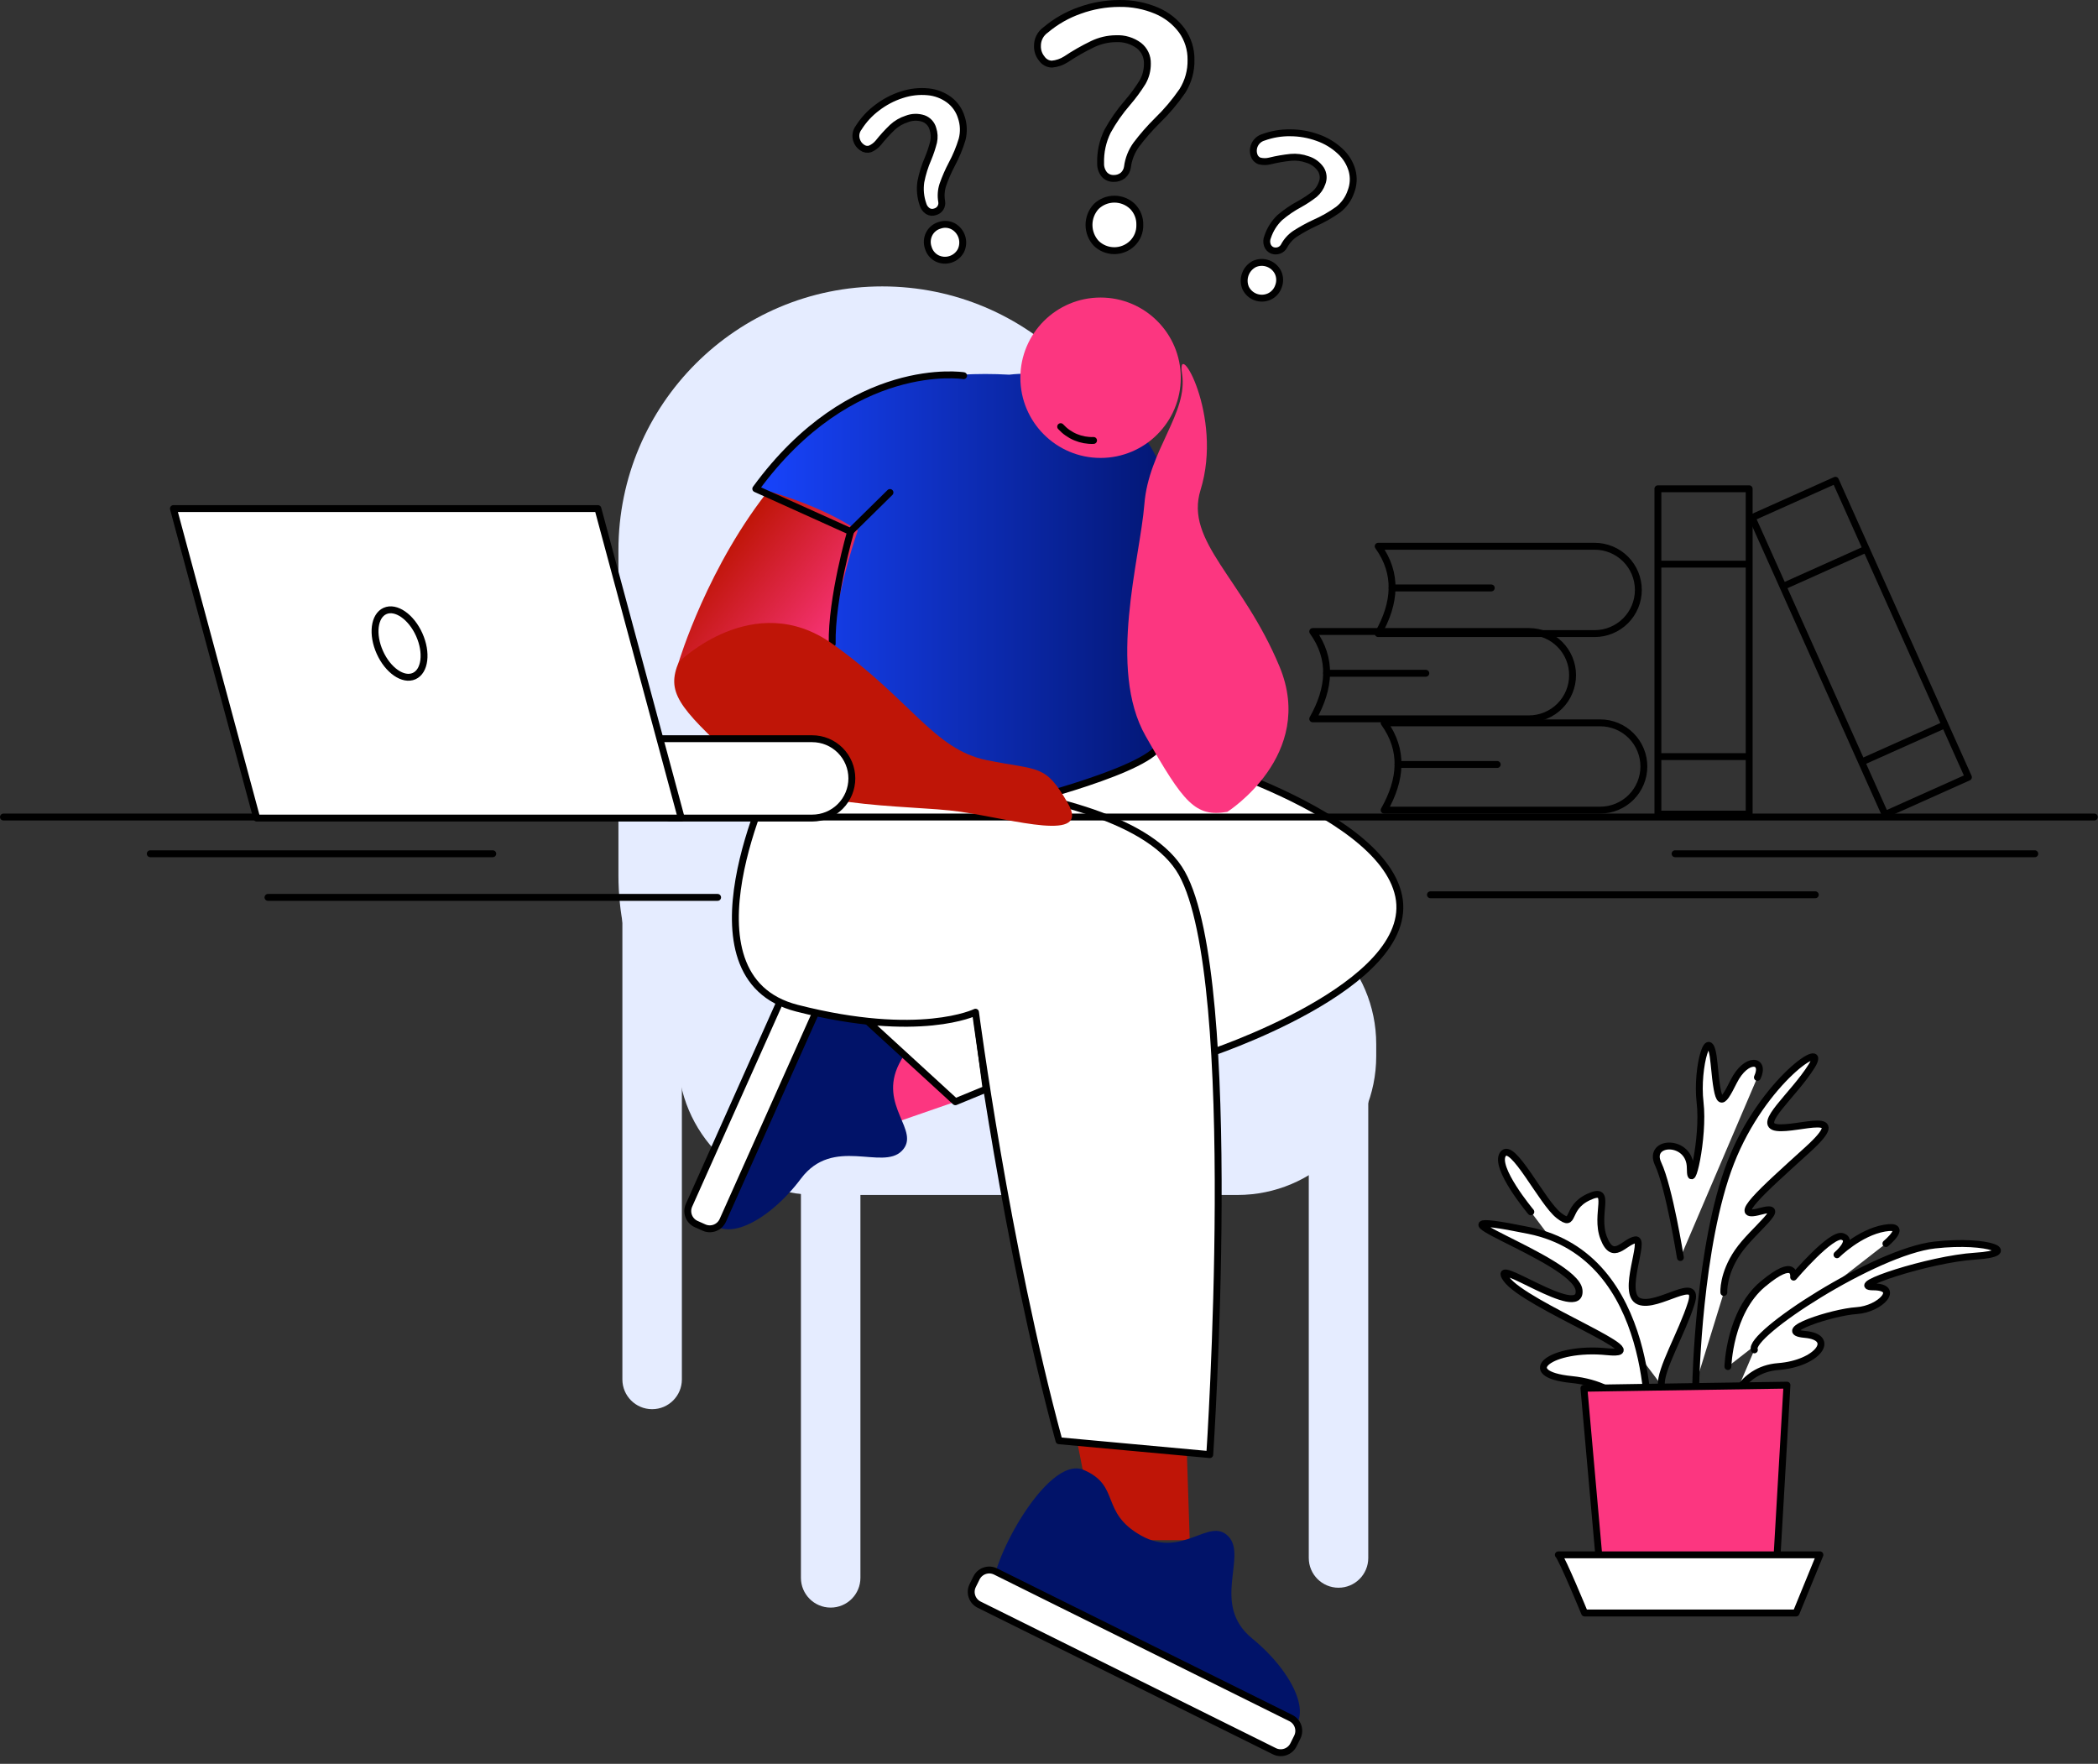 <svg width="609" height="512" viewBox="0 0 609 512" fill="none" xmlns="http://www.w3.org/2000/svg">
<rect x="0" y="0" width="609" height="512" fill="#333333" stroke="none"/>
<path d="M197.933 262.8C197.933 258.027 194.067 254.157 189.298 254.157C184.529 254.157 180.663 258.027 180.663 262.8V400.411C180.663 405.184 184.529 409.054 189.298 409.054C194.067 409.054 197.933 405.184 197.933 400.411V262.8Z" fill="url(#paint0_linear)"/>
<path d="M249.759 332.478C249.759 327.704 245.893 323.835 241.124 323.835C236.355 323.835 232.489 327.704 232.489 332.478V458.004C232.489 462.778 236.355 466.647 241.124 466.647C245.893 466.647 249.759 462.778 249.759 458.004V332.478Z" fill="url(#paint1_linear)"/>
<path d="M397.176 319.813C397.176 315.039 393.31 311.169 388.541 311.169C383.772 311.169 379.906 315.039 379.906 319.813V452.237C379.906 457.011 383.772 460.88 388.541 460.88C393.31 460.88 397.176 457.011 397.176 452.237V319.813Z" fill="url(#paint2_linear)"/>
<path d="M359.179 262.8H237.093C214.832 262.8 196.786 280.846 196.786 303.107V306.564C196.786 328.826 214.832 346.872 237.093 346.872H359.179C381.44 346.872 399.486 328.826 399.486 306.564V303.107C399.486 280.846 381.44 262.8 359.179 262.8Z" fill="url(#paint3_linear)"/>
<path d="M332.684 159.729C332.684 117.428 298.396 83.137 256.1 83.137C213.804 83.137 179.516 117.428 179.516 159.729V254.157C179.516 296.457 213.804 330.749 256.1 330.749C298.396 330.749 332.684 296.457 332.684 254.157V159.729Z" fill="url(#paint4_linear)"/>
<path d="M274.089 135.949C264.864 159.924 240.033 194.108 238.628 194.108C236.334 194.108 197.028 192.186 197.028 192.186C197.028 192.186 205.461 163.882 224.25 140.909C233.943 129.099 246.285 118.679 261.665 114.253C279.501 109.099 280.082 120.375 274.089 135.949Z" fill="url(#paint5_linear)"/>
<path d="M298.548 108.485C296.675 108.453 294.802 108.545 292.942 108.76C288.325 108.495 283.697 108.495 279.081 108.76C247.19 109.907 231.681 127.5 219.306 141.539C225.025 143.009 238.692 147.016 249 153.995C238.789 183.591 238.418 216.742 238.418 216.742C288.741 253.188 346.513 217.889 346.513 217.889C346.513 217.889 359.033 109.309 298.548 108.485Z" fill="url(#paint6_linear)"/>
<path d="M254.363 300.232L241.697 305.983L260.712 325.564L277.32 319.812L254.363 300.232Z" fill="url(#paint7_linear)"/>
<path d="M336.141 217.113C336.141 217.113 400.633 234.011 406.013 260.118C411.392 286.225 349.954 306.177 349.954 306.177L293.911 269.327L291.649 234.011C291.649 234.011 330.002 224.803 336.141 217.113Z" fill="white" stroke="black" stroke-width="2" stroke-linecap="round" stroke-linejoin="round"/>
<path d="M312.522 417.697L318.322 447.067H345.35L344.38 417.697H312.522Z" fill="url(#paint8_linear)"/>
<path d="M220.696 312.655C220.696 312.655 236.431 269.036 242.812 266.596C249.193 264.157 283.572 280.28 279.42 291.265C275.268 302.251 267.271 296.435 261.019 308.745C254.767 321.056 267.481 328.245 261.795 334.061C256.108 339.877 241.827 329.666 232.489 342.138C223.151 354.61 209.258 361.977 205.122 352.575C200.986 343.172 220.696 312.655 220.696 312.655Z" fill="url(#paint9_linear)"/>
<path d="M209.814 354.242L248.871 266.888C249.804 264.803 248.869 262.357 246.784 261.425L244.527 260.416C242.442 259.483 239.996 260.418 239.064 262.503L200.007 349.857C199.075 351.942 200.009 354.388 202.094 355.321L204.351 356.33C206.436 357.262 208.882 356.327 209.814 354.242Z" fill="white" stroke="black" stroke-width="2" stroke-linecap="round" stroke-linejoin="round"/>
<path d="M269.905 282.38L246.883 291.912L277.32 319.812L286.238 316.145L283.265 293.382L269.905 282.38Z" fill="white" stroke="black" stroke-width="2" stroke-linecap="round" stroke-linejoin="round"/>
<path d="M224.427 224.803C224.427 224.803 195.639 283.528 231.342 292.655C267.045 301.783 283.168 293.818 283.168 293.818C283.168 293.818 291.989 361.38 307.401 418.214L351.165 422.237C351.165 422.237 360.374 284.61 343.088 253.527C325.802 222.444 224.427 224.803 224.427 224.803Z" fill="white" stroke="black" stroke-width="2" stroke-linecap="round" stroke-linejoin="round"/>
<path d="M1 237.162H607.937" stroke="black" stroke-width="2" stroke-linecap="round" stroke-linejoin="round"/>
<path d="M319.469 132.928C332.326 132.928 342.749 122.505 342.749 109.648C342.749 96.791 332.326 86.368 319.469 86.368C306.612 86.368 296.189 96.791 296.189 109.648C296.189 122.505 306.612 132.928 319.469 132.928Z" fill="url(#paint10_linear)"/>
<path d="M307.886 123.849C309.089 125.172 310.567 126.216 312.216 126.908C313.866 127.6 315.646 127.923 317.433 127.855" stroke="black" stroke-width="2" stroke-linecap="round" stroke-linejoin="round"/>
<path d="M356.27 235.66C356.27 235.66 382.119 219.246 371.424 193.51C360.729 167.775 343.847 157.21 348.484 142.25C355.204 120.569 341.391 97.532 343.12 108.485C344.929 119.988 333.427 130.618 332.183 146.369C330.939 162.121 321.44 194.124 332.538 213.64C343.637 233.155 346.965 237.243 356.27 235.66Z" fill="url(#paint11_linear)"/>
<path d="M333.653 486.162C333.653 486.162 290.648 468.699 288.418 462.22C286.189 455.742 303.734 422.042 314.558 426.679C325.382 431.315 319.226 439.005 331.278 445.758C343.33 452.511 351.02 440.152 356.594 446C362.167 451.849 351.408 465.774 363.476 475.613C375.544 485.452 382.377 499.636 372.813 503.368C363.25 507.1 333.653 486.162 333.653 486.162Z" fill="url(#paint12_linear)"/>
<path d="M374.704 498.715L288.996 456.169C286.95 455.154 284.468 455.989 283.452 458.035L282.353 460.249C281.338 462.295 282.173 464.777 284.219 465.792L369.927 508.338C371.973 509.354 374.455 508.519 375.471 506.473L376.57 504.259C377.585 502.213 376.75 499.731 374.704 498.715Z" fill="white" stroke="black" stroke-width="2" stroke-linecap="round" stroke-linejoin="round"/>
<path d="M279.711 109.05C279.711 109.05 247.158 103.864 219.387 141.878L246.851 154.269L258.337 142.96" stroke="black" stroke-width="2" stroke-linecap="round" stroke-linejoin="round"/>
<path d="M246.916 154.269C246.916 154.269 241.31 173.558 241.568 186.854" stroke="black" stroke-width="2" stroke-linecap="round" stroke-linejoin="round"/>
<path d="M197.028 192.169C197.028 192.169 218.805 170.699 241.568 186.854C264.331 203.009 271.052 217.549 286.415 220.651C301.779 223.753 303.394 221.685 310.002 233.203C316.609 244.722 294.412 237.905 278.758 235.627C263.103 233.349 229.823 235.465 213.264 220.279C196.705 205.093 193.425 200.828 197.028 192.169Z" fill="url(#paint13_linear)"/>
<path d="M320.535 50.617C319.807 49.702 319.434 48.554 319.485 47.386C319.388 44.178 320.076 40.995 321.488 38.113C323.117 35.153 325.055 32.375 327.272 29.825C328.889 27.949 330.358 25.951 331.666 23.848C332.599 22.21 333.079 20.353 333.055 18.468C333.09 17.465 332.887 16.468 332.463 15.558C332.039 14.649 331.406 13.852 330.616 13.234C328.696 11.817 326.343 11.109 323.96 11.231C321.574 11.248 319.222 11.8 317.078 12.846C314.427 14.126 311.868 15.589 309.42 17.224C308.19 18.01 306.787 18.486 305.333 18.613C304.75 18.598 304.179 18.443 303.667 18.162C303.156 17.881 302.719 17.482 302.393 16.998C301.555 15.975 301.114 14.685 301.149 13.363C301.132 12.446 301.342 11.539 301.759 10.722C302.176 9.905 302.787 9.203 303.54 8.678C306.46 6.214 309.805 4.304 313.411 3.04C317.087 1.703 320.968 1.014 324.881 1.004C328.595 0.938 332.281 1.648 335.705 3.088C338.636 4.318 341.181 6.316 343.072 8.872C344.835 11.345 345.763 14.316 345.721 17.353C345.79 20.542 344.926 23.681 343.233 26.384C341.097 29.495 338.656 32.385 335.947 35.011C333.732 37.201 331.68 39.55 329.808 42.039C328.438 43.948 327.566 46.169 327.272 48.501C327.139 49.451 326.662 50.319 325.931 50.94C325.175 51.526 324.237 51.829 323.281 51.797C322.765 51.817 322.25 51.721 321.775 51.517C321.3 51.313 320.876 51.006 320.535 50.617ZM318.193 70.617C316.854 69.165 316.111 67.261 316.111 65.286C316.111 63.311 316.854 61.408 318.193 59.955C319.61 58.578 321.508 57.808 323.483 57.808C325.459 57.808 327.357 58.578 328.774 59.955C329.462 60.658 330.001 61.492 330.359 62.408C330.717 63.324 330.887 64.303 330.858 65.286C330.886 66.275 330.71 67.258 330.34 68.176C329.97 69.093 329.415 69.924 328.71 70.617C327.305 71.994 325.417 72.765 323.451 72.765C321.485 72.765 319.597 71.994 318.193 70.617Z" fill="white" stroke="black" stroke-width="2" stroke-linecap="round" stroke-linejoin="round"/>
<path d="M269.307 61.263C268.624 60.8 268.131 60.106 267.917 59.309C267.183 57.205 266.972 54.953 267.304 52.75C267.754 50.451 268.453 48.209 269.388 46.061C270.045 44.488 270.585 42.868 271.003 41.215C271.279 39.937 271.207 38.609 270.793 37.37C270.609 36.696 270.267 36.077 269.795 35.562C269.323 35.048 268.734 34.654 268.079 34.413C266.5 33.883 264.785 33.923 263.232 34.526C261.662 35.023 260.222 35.861 259.016 36.982C257.558 38.379 256.198 39.874 254.945 41.457C254.292 42.23 253.468 42.838 252.538 43.234C252.153 43.35 251.746 43.373 251.351 43.303C250.955 43.233 250.581 43.071 250.26 42.83C249.487 42.324 248.916 41.564 248.644 40.682C248.44 40.078 248.388 39.434 248.492 38.806C248.597 38.177 248.854 37.584 249.242 37.079C250.652 34.833 252.465 32.867 254.589 31.279C256.741 29.622 259.162 28.349 261.746 27.515C264.189 26.702 266.775 26.404 269.339 26.643C271.566 26.836 273.696 27.641 275.494 28.969C277.18 30.23 278.42 31.995 279.032 34.009C279.746 36.093 279.83 38.34 279.275 40.472C278.521 42.98 277.514 45.405 276.27 47.709C275.264 49.62 274.4 51.601 273.685 53.638C273.176 55.201 273.06 56.866 273.346 58.485C273.468 59.138 273.335 59.814 272.975 60.373C272.614 60.932 272.053 61.331 271.407 61.49C271.063 61.617 270.695 61.662 270.33 61.623C269.966 61.584 269.616 61.461 269.307 61.263ZM271.956 74.979C271.351 74.662 270.817 74.225 270.386 73.695C269.956 73.164 269.638 72.551 269.452 71.894C269.228 71.247 269.135 70.563 269.179 69.88C269.224 69.198 269.404 68.531 269.711 67.919C270.018 67.311 270.449 66.774 270.974 66.34C271.499 65.906 272.109 65.586 272.764 65.399C273.406 65.17 274.088 65.079 274.768 65.132C275.447 65.185 276.107 65.381 276.706 65.706C277.905 66.379 278.802 67.485 279.213 68.797C279.624 70.109 279.519 71.529 278.919 72.766C278.276 73.97 277.188 74.875 275.888 75.288C274.587 75.702 273.176 75.591 271.956 74.979Z" fill="white" stroke="black" stroke-width="2" stroke-linecap="round" stroke-linejoin="round"/>
<path d="M367.87 71.118C367.611 70.334 367.652 69.482 367.983 68.727C368.683 66.608 369.892 64.694 371.505 63.153C373.282 61.643 375.216 60.327 377.272 59.227C378.776 58.392 380.213 57.441 381.57 56.384C382.579 55.524 383.338 54.408 383.767 53.153C384.026 52.508 384.131 51.81 384.072 51.117C384.013 50.424 383.792 49.755 383.427 49.163C382.496 47.791 381.122 46.781 379.534 46.303C377.985 45.739 376.33 45.523 374.687 45.673C372.646 45.882 370.622 46.233 368.629 46.723C367.643 46.969 366.611 46.969 365.624 46.723C365.237 46.588 364.889 46.362 364.607 46.064C364.326 45.766 364.121 45.405 364.009 45.011C363.843 44.492 363.782 43.946 363.831 43.403C363.88 42.861 364.037 42.334 364.293 41.853C364.549 41.373 364.899 40.949 365.322 40.606C365.745 40.263 366.232 40.008 366.755 39.857C369.244 38.951 371.878 38.508 374.526 38.548C377.242 38.551 379.937 39.027 382.49 39.954C384.923 40.804 387.152 42.152 389.033 43.912C390.654 45.41 391.838 47.319 392.458 49.437C393.019 51.469 392.911 53.627 392.151 55.592C391.457 57.67 390.165 59.497 388.436 60.843C386.31 62.368 384.03 63.668 381.634 64.72C379.676 65.63 377.781 66.671 375.964 67.838C374.605 68.746 373.494 69.978 372.733 71.424C372.417 72.013 371.892 72.462 371.263 72.685C370.641 72.909 369.961 72.909 369.34 72.685C368.994 72.549 368.683 72.338 368.428 72.067C368.174 71.796 367.983 71.471 367.87 71.118ZM361.569 83.573C361.045 82.306 361.016 80.888 361.489 79.601C361.962 78.314 362.902 77.252 364.122 76.626C365.372 76.07 366.789 76.023 368.073 76.493C369.358 76.963 370.409 77.915 371.004 79.147C371.284 79.772 371.437 80.447 371.453 81.132C371.47 81.817 371.35 82.499 371.101 83.137C370.878 83.786 370.525 84.383 370.064 84.891C369.603 85.399 369.043 85.808 368.419 86.093C367.175 86.652 365.761 86.701 364.48 86.23C363.2 85.759 362.155 84.805 361.569 83.573Z" fill="white" stroke="black" stroke-width="2" stroke-linecap="round" stroke-linejoin="round"/>
<path d="M462.895 183.914H400.051C405.108 174.98 405.754 166.483 400.051 158.567H462.895C466.256 158.567 469.479 159.901 471.857 162.275C474.235 164.65 475.573 167.872 475.577 171.232V171.232C475.577 174.596 474.241 177.821 471.863 180.2C469.484 182.578 466.259 183.914 462.895 183.914Z" stroke="black" stroke-width="2" stroke-linecap="round" stroke-linejoin="round"/>
<path d="M432.879 170.667H404.09" stroke="black" stroke-width="2" stroke-linecap="round" stroke-linejoin="round"/>
<path d="M443.816 208.664H381.053C386.093 199.73 386.755 191.216 381.053 183.316H443.816C447.175 183.316 450.397 184.651 452.772 187.026C455.147 189.401 456.482 192.623 456.482 195.982C456.484 197.647 456.158 199.296 455.522 200.834C454.887 202.373 453.954 203.771 452.778 204.949C451.601 206.126 450.204 207.061 448.667 207.698C447.129 208.336 445.481 208.664 443.816 208.664Z" stroke="black" stroke-width="2" stroke-linecap="round" stroke-linejoin="round"/>
<path d="M413.88 195.433H385.075" stroke="black" stroke-width="2" stroke-linecap="round" stroke-linejoin="round"/>
<path d="M464.511 235.159H401.78C406.837 226.241 407.483 217.727 401.78 209.827H464.511C467.87 209.827 471.092 211.162 473.467 213.537C475.842 215.912 477.177 219.134 477.177 222.493C477.177 225.852 475.842 229.074 473.467 231.449C471.092 233.824 467.87 235.159 464.511 235.159Z" stroke="black" stroke-width="2" stroke-linecap="round" stroke-linejoin="round"/>
<path d="M434.607 221.911H405.819" stroke="black" stroke-width="2" stroke-linecap="round" stroke-linejoin="round"/>
<path d="M507.742 141.878H481.248V236.322H507.742V141.878Z" stroke="black" stroke-width="2" stroke-linecap="round" stroke-linejoin="round"/>
<path d="M481.829 163.752H507.161" stroke="black" stroke-width="2" stroke-linecap="round" stroke-linejoin="round"/>
<path d="M481.829 219.617H507.161" stroke="black" stroke-width="2" stroke-linecap="round" stroke-linejoin="round"/>
<path d="M501.571 396.679C501.571 396.679 501.991 380.863 511.716 372.737C521.442 364.61 520.65 370.717 520.65 370.717C520.65 370.717 531.604 357.793 534.851 358.94C538.098 360.087 533.235 364.223 533.235 364.223C533.235 364.223 539.697 357.761 547.032 356.501C554.366 355.24 547.436 360.975 547.436 360.975" fill="white"/>
<path d="M501.571 396.679C501.571 396.679 501.991 380.863 511.716 372.737C521.442 364.61 520.65 370.717 520.65 370.717C520.65 370.717 531.604 357.793 534.851 358.94C538.098 360.087 533.235 364.223 533.235 364.223C533.235 364.223 539.697 357.761 547.032 356.501C554.366 355.24 547.436 360.975 547.436 360.975" stroke="black" stroke-width="2" stroke-linecap="round" stroke-linejoin="round"/>
<path d="M444.365 351.767C444.365 351.767 433.541 338.843 436.288 334.998C439.034 331.153 447.596 349.069 452.524 352.849C457.451 356.63 454.139 350.685 461.183 347.437C468.227 344.19 462.798 352.284 465.512 359.344C468.227 366.404 471.458 360.426 474.705 359.893C477.952 359.36 470.375 375.58 475.787 377.745C481.199 379.91 493.639 369.667 490.941 378.278C488.243 386.889 481.748 397.761 482.282 402.091" fill="white"/>
<path d="M444.365 351.767C444.365 351.767 433.541 338.843 436.288 334.998C439.034 331.153 447.596 349.069 452.524 352.849C457.451 356.63 454.139 350.685 461.183 347.437C468.227 344.19 462.798 352.284 465.512 359.344C468.227 366.404 471.458 360.426 474.705 359.893C477.952 359.36 470.375 375.58 475.787 377.745C481.199 379.91 493.639 369.667 490.941 378.278C488.243 386.889 481.748 397.761 482.282 402.091" stroke="black" stroke-width="2" stroke-linecap="round" stroke-linejoin="round"/>
<path d="M478.453 415.613C478.453 415.613 481.151 364.756 443.816 357.179C406.481 349.603 457.338 365.257 458.356 374.498C459.373 383.739 431.845 363.674 437.257 371.267C442.669 378.86 482.718 393.997 466.482 392.366C450.246 390.734 439.971 398.828 456.191 400.443C472.411 402.059 476.757 413.367 476.757 413.367" fill="white"/>
<path d="M478.453 415.613C478.453 415.613 481.151 364.756 443.816 357.179C406.481 349.603 457.338 365.257 458.356 374.498C459.373 383.739 431.845 363.674 437.257 371.267C442.669 378.86 482.718 393.997 466.482 392.366C450.246 390.734 439.971 398.828 456.191 400.443C472.411 402.059 476.757 413.367 476.757 413.367" stroke="black" stroke-width="2" stroke-linecap="round" stroke-linejoin="round"/>
<path d="M501.991 408.86C501.991 408.86 504.818 397.551 516.191 396.679C527.565 395.807 533.235 388.165 523.898 387.341C514.56 386.517 531.975 380.879 538.906 380.443C545.836 380.007 551.83 373.545 543.752 373.545C535.675 373.545 559.988 365.467 573.381 364.627C586.774 363.787 577.565 359.619 561.604 361.396C544.334 363.302 507.096 387.519 509.261 391.833" fill="white"/>
<path d="M501.991 408.86C501.991 408.86 504.818 397.551 516.191 396.679C527.565 395.807 533.235 388.165 523.898 387.341C514.56 386.517 531.975 380.879 538.906 380.443C545.836 380.007 551.83 373.545 543.752 373.545C535.675 373.545 559.988 365.467 573.381 364.627C586.774 363.787 577.565 359.619 561.604 361.396C544.334 363.302 507.096 387.519 509.261 391.833" stroke="black" stroke-width="2" stroke-linecap="round" stroke-linejoin="round"/>
<path d="M492.25 401.558C492.25 401.558 493.057 361.379 502.395 337.437C511.733 313.495 531.2 300.91 525.901 309.424C520.602 317.938 509.746 326.468 515.755 327.292C521.765 328.116 538.066 321.605 524.673 333.754C511.28 345.903 501.991 354.077 510.909 351.638C519.827 349.198 508.889 356.904 504.447 363.399C500.004 369.893 500.392 375.176 500.392 375.176" fill="white"/>
<path d="M492.25 401.558C492.25 401.558 493.057 361.379 502.395 337.437C511.733 313.495 531.2 300.91 525.901 309.424C520.602 317.938 509.746 326.468 515.755 327.292C521.765 328.116 538.066 321.605 524.673 333.754C511.28 345.903 501.991 354.077 510.909 351.638C519.827 349.198 508.889 356.904 504.447 363.399C500.004 369.893 500.392 375.176 500.392 375.176" stroke="black" stroke-width="2" stroke-linecap="round" stroke-linejoin="round"/>
<path d="M487.774 365.03C487.774 365.03 484.543 344.739 481.312 337.841C478.081 330.943 490.65 330.539 490.65 339.053C490.65 347.566 494.705 330.135 493.493 319.989C492.282 309.844 496.337 295.627 497.548 308.681C498.76 321.734 499.584 321.266 503.235 313.964C506.886 306.661 512.573 307.501 510.133 312.736" fill="white"/>
<path d="M487.774 365.03C487.774 365.03 484.543 344.739 481.312 337.841C478.081 330.943 490.65 330.539 490.65 339.053C490.65 347.566 494.705 330.135 493.493 319.989C492.282 309.844 496.337 295.627 497.548 308.681C498.76 321.734 499.584 321.266 503.235 313.964C506.886 306.661 512.573 307.501 510.133 312.736" stroke="black" stroke-width="2" stroke-linecap="round" stroke-linejoin="round"/>
<path d="M515.287 461.09L465.012 461.849L459.777 402.98L478.372 402.689L518.712 402.075L515.287 461.09Z" fill="url(#paint14_linear)"/>
<path d="M515.287 461.09L465.012 461.849L459.777 402.98L478.372 402.689L518.712 402.075L515.287 461.09Z" stroke="black" stroke-width="2" stroke-linecap="round" stroke-linejoin="round"/>
<path d="M452.346 451.332H528.276L521.361 468.214H459.971C459.971 468.214 453.493 452.479 452.346 451.332Z" fill="white" stroke="black" stroke-width="2" stroke-linecap="round" stroke-linejoin="round"/>
<path d="M532.777 139.409L508.597 150.241L547.207 236.432L571.386 225.601L532.777 139.409Z" stroke="black" stroke-width="2" stroke-linecap="round" stroke-linejoin="round"/>
<path d="M518.066 170.004L541.184 159.632" stroke="black" stroke-width="2" stroke-linecap="round" stroke-linejoin="round"/>
<path d="M540.893 220.974L564.027 210.619" stroke="black" stroke-width="2" stroke-linecap="round" stroke-linejoin="round"/>
<path d="M235.752 237.468H194.298L173.555 214.431H235.752C238.807 214.431 241.737 215.644 243.897 217.805C246.057 219.965 247.271 222.895 247.271 225.95C247.271 229.005 246.057 231.934 243.897 234.095C241.737 236.255 238.807 237.468 235.752 237.468Z" fill="white" stroke="black" stroke-width="2" stroke-linecap="round" stroke-linejoin="round"/>
<path d="M197.755 237.469H74.523L50.338 147.63H173.554L197.755 237.469Z" fill="white" stroke="black" stroke-width="2" stroke-linecap="round" stroke-linejoin="round"/>
<path d="M120.213 196.254C123.373 194.839 124.038 189.461 121.7 184.241C119.362 179.022 114.906 175.938 111.746 177.353C108.587 178.768 107.921 184.147 110.259 189.366C112.597 194.586 117.054 197.67 120.213 196.254Z" fill="white" stroke="black" stroke-width="2" stroke-linecap="round" stroke-linejoin="round"/>
<path d="M43.618 247.824H143.037" stroke="black" stroke-width="2" stroke-linecap="round" stroke-linejoin="round"/>
<path d="M77.786 260.49H208.304" stroke="black" stroke-width="2" stroke-linecap="round" stroke-linejoin="round"/>
<path d="M486.24 247.824H590.651" stroke="black" stroke-width="2" stroke-linecap="round" stroke-linejoin="round"/>
<path d="M415.221 259.73H526.935" stroke="black" stroke-width="2" stroke-linecap="round" stroke-linejoin="round"/>
<defs>
<linearGradient id="paint0_linear" x1="3864.35" y1="40465.3" x2="4048.97" y2="40465.3" gradientUnits="userSpaceOnUse">
<stop stop-color="#E5ECFF"/>
<stop offset="1" stop-color="#E5ECFF"/>
</linearGradient>
<linearGradient id="paint1_linear" x1="4470.2" y1="43023.4" x2="4654.81" y2="43023.4" gradientUnits="userSpaceOnUse">
<stop stop-color="#E5ECFF"/>
<stop offset="1" stop-color="#E5ECFF"/>
</linearGradient>
<linearGradient id="paint2_linear" x1="6193.5" y1="44219.9" x2="6378.12" y2="44219.9" gradientUnits="userSpaceOnUse">
<stop stop-color="#E5ECFF"/>
<stop offset="1" stop-color="#E5ECFF"/>
</linearGradient>
<linearGradient id="paint3_linear" x1="45455.7" y1="20694.8" x2="70888.5" y2="20694.8" gradientUnits="userSpaceOnUse">
<stop stop-color="#E5ECFF"/>
<stop offset="1" stop-color="#E5ECFF"/>
</linearGradient>
<linearGradient id="paint4_linear" x1="32741.5" y1="45257.4" x2="47263.4" y2="45257.4" gradientUnits="userSpaceOnUse">
<stop stop-color="#E5ECFF"/>
<stop offset="1" stop-color="#E5ECFF"/>
</linearGradient>
<linearGradient id="paint5_linear" x1="257.594" y1="170.15" x2="222.537" y2="143.009" gradientUnits="userSpaceOnUse">
<stop stop-color="#FC3680"/>
<stop offset="1" stop-color="#BF1507"/>
</linearGradient>
<linearGradient id="paint6_linear" x1="219.387" y1="170.812" x2="347.66" y2="170.812" gradientUnits="userSpaceOnUse">
<stop stop-color="#1844FD"/>
<stop offset="1" stop-color="#011369"/>
</linearGradient>
<linearGradient id="paint7_linear" x1="9185.76" y1="6582.94" x2="9971.24" y2="6582.94" gradientUnits="userSpaceOnUse">
<stop stop-color="#FC3680"/>
<stop offset="1" stop-color="#BF1507"/>
</linearGradient>
<linearGradient id="paint8_linear" x1="10698.8" y1="10097.5" x2="10053.3" y2="9538.85" gradientUnits="userSpaceOnUse">
<stop stop-color="#FC3680"/>
<stop offset="1" stop-color="#BF1507"/>
</linearGradient>
<linearGradient id="paint9_linear" x1="-412511" y1="-232461" x2="-414386" y2="-228268" gradientUnits="userSpaceOnUse">
<stop stop-color="#1844FD"/>
<stop offset="1" stop-color="#011369"/>
</linearGradient>
<linearGradient id="paint10_linear" x1="-75884" y1="-5630.65" x2="-77077.8" y2="-6234.27" gradientUnits="userSpaceOnUse">
<stop stop-color="#FC3680"/>
<stop offset="1" stop-color="#BF1507"/>
</linearGradient>
<linearGradient id="paint11_linear" x1="-267524" y1="30954.6" x2="-269630" y2="29327.9" gradientUnits="userSpaceOnUse">
<stop stop-color="#FC3680"/>
<stop offset="1" stop-color="#BF1507"/>
</linearGradient>
<linearGradient id="paint12_linear" x1="-102383" y1="51323.2" x2="-97509.8" y2="53742.2" gradientUnits="userSpaceOnUse">
<stop stop-color="#1844FD"/>
<stop offset="1" stop-color="#011369"/>
</linearGradient>
<linearGradient id="paint13_linear" x1="-223183" y1="-82269.9" x2="-220418" y2="-76303.4" gradientUnits="userSpaceOnUse">
<stop stop-color="#FC3680"/>
<stop offset="1" stop-color="#BF1507"/>
</linearGradient>
<linearGradient id="paint14_linear" x1="25919" y1="18999.9" x2="28069.3" y2="18967.3" gradientUnits="userSpaceOnUse">
<stop stop-color="#FC3680"/>
<stop offset="1" stop-color="#BF1507"/>
</linearGradient>
</defs>
</svg>
